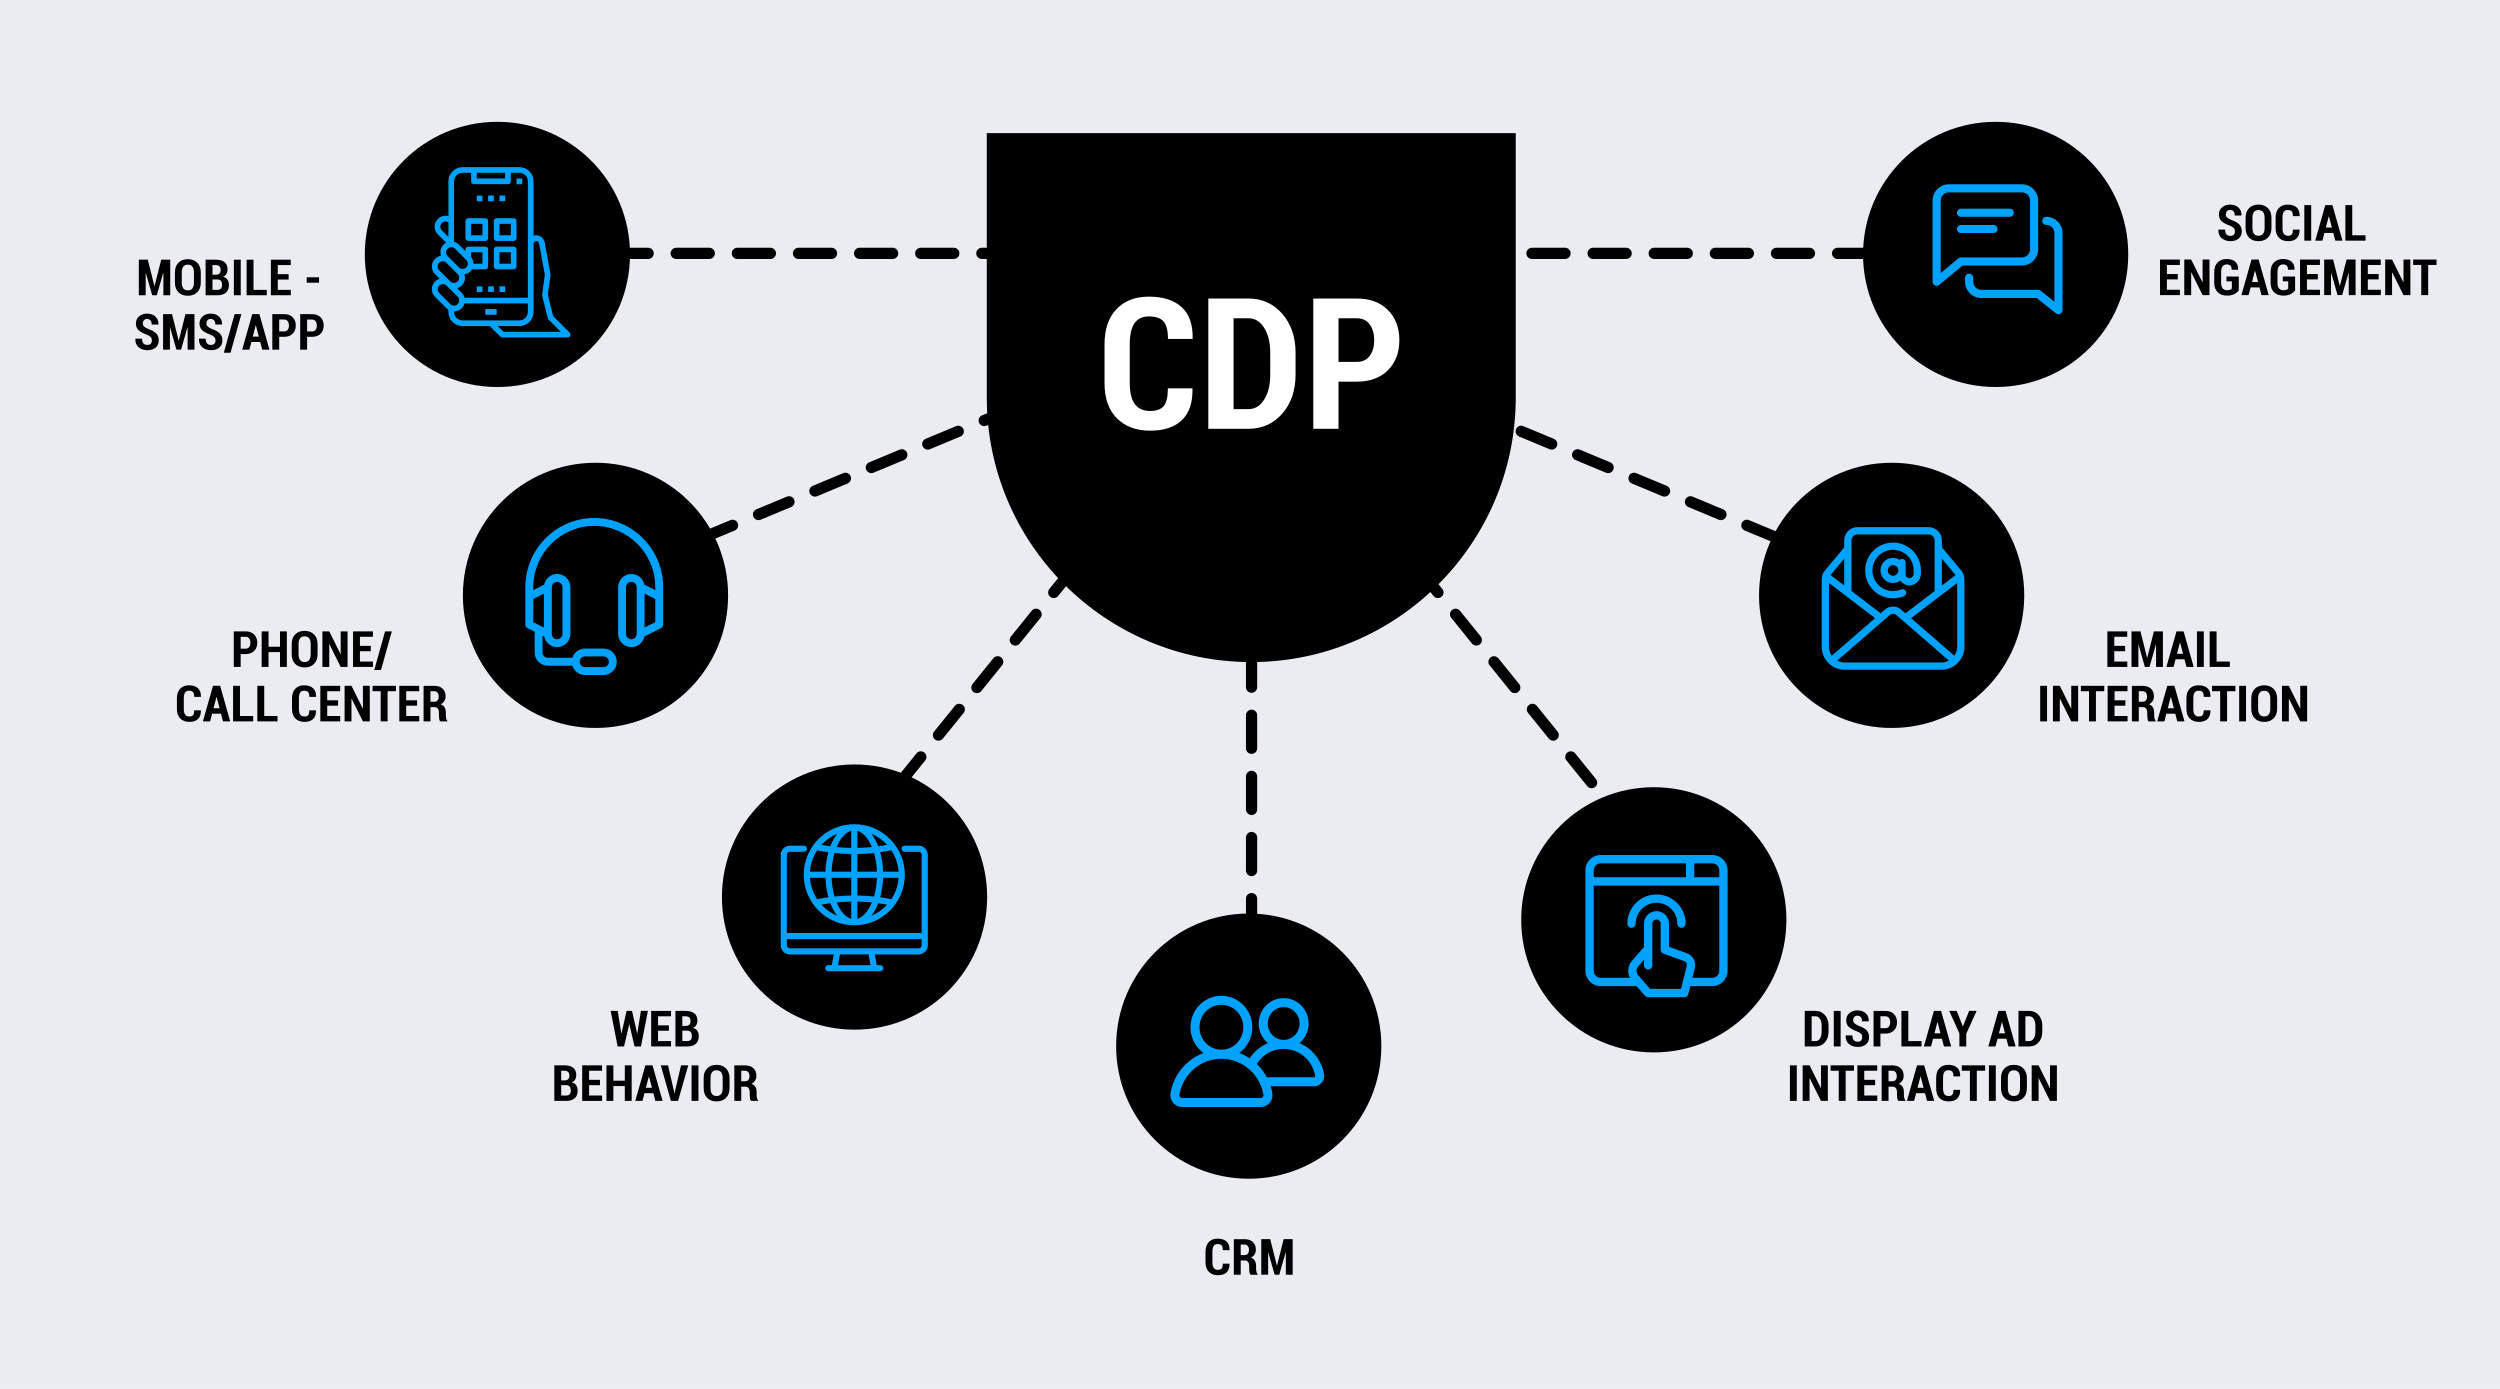 <?xml version="1.0" encoding="UTF-8"?>
<svg id="Layer_1" xmlns="http://www.w3.org/2000/svg" version="1.1" viewBox="0 0 900 500">
  <!-- Generator: Adobe Illustrator 29.6.1, SVG Export Plug-In . SVG Version: 2.1.1 Build 9)  -->
  <defs>
    <style>
      .st0 {
        fill: #fff;
      }

      .st1 {
        fill: #eaecf2;
      }

      .st2, .st3 {
        fill: #00a2ff;
      }

      .st3 {
        fill-rule: evenodd;
      }
    </style>
  </defs>
  <rect class="st1" y="0" width="900" height="500"/>
  <path d="M739.438,93.235h-11.889c-1.117,0-2.023-.906-2.023-2.023s.906-2.023,2.023-2.023h11.889c1.117,0,2.023.906,2.023,2.023s-.906,2.023-2.023,2.023ZM717.433,93.235h-11.889c-1.117,0-2.023-.906-2.023-2.023s.906-2.023,2.023-2.023h11.889c1.117,0,2.023.906,2.023,2.023s-.906,2.023-2.023,2.023ZM695.429,93.235h-11.89c-1.117,0-2.023-.906-2.023-2.023s.906-2.023,2.023-2.023h11.89c1.117,0,2.023.906,2.023,2.023s-.906,2.023-2.023,2.023ZM673.424,93.235h-11.889c-1.117,0-2.023-.906-2.023-2.023s.906-2.023,2.023-2.023h11.889c1.117,0,2.023.906,2.023,2.023s-.906,2.023-2.023,2.023ZM651.419,93.235h-11.889c-1.117,0-2.023-.906-2.023-2.023s.906-2.023,2.023-2.023h11.889c1.117,0,2.023.906,2.023,2.023s-.906,2.023-2.023,2.023ZM629.414,93.235h-11.889c-1.117,0-2.023-.906-2.023-2.023s.906-2.023,2.023-2.023h11.889c1.117,0,2.023.906,2.023,2.023s-.906,2.023-2.023,2.023ZM607.41,93.235h-11.89c-1.117,0-2.023-.906-2.023-2.023s.906-2.023,2.023-2.023h11.89c1.117,0,2.023.906,2.023,2.023s-.906,2.023-2.023,2.023ZM585.405,93.235h-11.889c-1.117,0-2.023-.906-2.023-2.023s.906-2.023,2.023-2.023h11.889c1.117,0,2.023.906,2.023,2.023s-.906,2.023-2.023,2.023ZM563.4,93.235h-11.889c-1.117,0-2.023-.906-2.023-2.023s.906-2.023,2.023-2.023h11.889c1.117,0,2.023.906,2.023,2.023s-.906,2.023-2.023,2.023ZM541.396,93.235h-11.889c-1.117,0-2.023-.906-2.023-2.023s.906-2.023,2.023-2.023h11.889c1.117,0,2.023.906,2.023,2.023s-.906,2.023-2.023,2.023ZM519.392,93.235h-11.889c-1.117,0-2.023-.906-2.023-2.023s.906-2.023,2.023-2.023h11.889c1.117,0,2.023.906,2.023,2.023s-.906,2.023-2.023,2.023ZM497.387,93.235h-11.889c-1.117,0-2.023-.906-2.023-2.023s.906-2.023,2.023-2.023h11.889c1.117,0,2.023.906,2.023,2.023s-.906,2.023-2.023,2.023ZM475.382,93.235h-11.889c-1.117,0-2.023-.906-2.023-2.023s.906-2.023,2.023-2.023h11.889c1.117,0,2.023.906,2.023,2.023s-.906,2.023-2.023,2.023ZM453.378,93.235h-11.889c-1.117,0-2.023-.906-2.023-2.023s.906-2.023,2.023-2.023h11.889c1.117,0,2.023.906,2.023,2.023s-.906,2.023-2.023,2.023ZM431.373,93.235h-11.889c-1.117,0-2.023-.906-2.023-2.023s.906-2.023,2.023-2.023h11.889c1.117,0,2.023.906,2.023,2.023s-.906,2.023-2.023,2.023ZM409.368,93.235h-11.889c-1.117,0-2.023-.906-2.023-2.023s.906-2.023,2.023-2.023h11.889c1.117,0,2.023.906,2.023,2.023s-.906,2.023-2.023,2.023ZM387.364,93.235h-11.889c-1.117,0-2.023-.906-2.023-2.023s.906-2.023,2.023-2.023h11.889c1.117,0,2.023.906,2.023,2.023s-.906,2.023-2.023,2.023ZM365.359,93.235h-11.889c-1.117,0-2.023-.906-2.023-2.023s.906-2.023,2.023-2.023h11.889c1.117,0,2.023.906,2.023,2.023s-.906,2.023-2.023,2.023ZM343.354,93.235h-11.889c-1.117,0-2.023-.906-2.023-2.023s.906-2.023,2.023-2.023h11.889c1.117,0,2.023.906,2.023,2.023s-.906,2.023-2.023,2.023ZM321.35,93.235h-11.889c-1.117,0-2.023-.906-2.023-2.023s.906-2.023,2.023-2.023h11.889c1.117,0,2.023.906,2.023,2.023s-.906,2.023-2.023,2.023ZM299.345,93.235h-11.889c-1.117,0-2.023-.906-2.023-2.023s.906-2.023,2.023-2.023h11.889c1.117,0,2.023.906,2.023,2.023s-.906,2.023-2.023,2.023ZM277.34,93.235h-11.889c-1.117,0-2.023-.906-2.023-2.023s.906-2.023,2.023-2.023h11.889c1.117,0,2.023.906,2.023,2.023s-.906,2.023-2.023,2.023ZM255.336,93.235h-11.889c-1.117,0-2.023-.906-2.023-2.023s.906-2.023,2.023-2.023h11.889c1.117,0,2.023.906,2.023,2.023s-.906,2.023-2.023,2.023ZM233.331,93.235h-11.889c-1.117,0-2.023-.906-2.023-2.023s.906-2.023,2.023-2.023h11.889c1.117,0,2.023.906,2.023,2.023s-.906,2.023-2.023,2.023ZM211.327,93.235h-11.889c-1.117,0-2.023-.906-2.023-2.023s.906-2.023,2.023-2.023h11.889c1.117,0,2.023.906,2.023,2.023s-.906,2.023-2.023,2.023ZM189.322,93.235h-11.889c-1.117,0-2.023-.906-2.023-2.023s.906-2.023,2.023-2.023h11.889c1.117,0,2.023.906,2.023,2.023s-.906,2.023-2.023,2.023ZM167.317,93.235h-5.623c-1.117,0-2.023-.906-2.023-2.023s.906-2.023,2.023-2.023h5.623c1.117,0,2.023.906,2.023,2.023s-.906,2.023-2.023,2.023Z"/>
  <path d="M450.566,379.98c-1.117,0-2.023-.906-2.023-2.023v-10.439c0-1.117.906-2.023,2.023-2.023s2.023.906,2.023,2.023v10.439c0,1.117-.906,2.023-2.023,2.023ZM450.566,359.424c-1.117,0-2.023-.906-2.023-2.023v-11.889c0-1.117.906-2.023,2.023-2.023s2.023.906,2.023,2.023v11.889c0,1.117-.906,2.023-2.023,2.023ZM450.566,337.419c-1.117,0-2.023-.906-2.023-2.023v-11.889c0-1.117.906-2.023,2.023-2.023s2.023.906,2.023,2.023v11.889c0,1.117-.906,2.023-2.023,2.023ZM450.566,315.415c-1.117,0-2.023-.906-2.023-2.023v-11.889c0-1.117.906-2.023,2.023-2.023s2.023.906,2.023,2.023v11.889c0,1.117-.906,2.023-2.023,2.023ZM450.566,293.41c-1.117,0-2.023-.906-2.023-2.023v-11.889c0-1.117.906-2.023,2.023-2.023s2.023.906,2.023,2.023v11.889c0,1.117-.906,2.023-2.023,2.023ZM450.566,271.405c-1.117,0-2.023-.906-2.023-2.023v-11.889c0-1.117.906-2.023,2.023-2.023s2.023.906,2.023,2.023v11.889c0,1.117-.906,2.023-2.023,2.023ZM450.566,249.402c-1.117,0-2.023-.906-2.023-2.023v-11.89c0-1.117.906-2.023,2.023-2.023s2.023.906,2.023,2.023v11.89c0,1.117-.906,2.023-2.023,2.023ZM450.566,227.397c-1.117,0-2.023-.906-2.023-2.023v-11.889c0-1.117.906-2.023,2.023-2.023s2.023.906,2.023,2.023v11.889c0,1.117-.906,2.023-2.023,2.023ZM450.566,205.392c-1.117,0-2.023-.906-2.023-2.023v-11.889c0-1.117.906-2.023,2.023-2.023s2.023.906,2.023,2.023v11.889c0,1.117-.906,2.023-2.023,2.023ZM450.566,183.387c-1.117,0-2.023-.906-2.023-2.023v-11.889c0-1.117.906-2.023,2.023-2.023s2.023.906,2.023,2.023v11.889c0,1.117-.906,2.023-2.023,2.023ZM450.566,161.382c-1.117,0-2.023-.906-2.023-2.023v-11.889c0-1.117.906-2.023,2.023-2.023s2.023.906,2.023,2.023v11.889c0,1.117-.906,2.023-2.023,2.023ZM450.566,139.378c-1.117,0-2.023-.906-2.023-2.023v-11.889c0-1.117.906-2.023,2.023-2.023s2.023.906,2.023,2.023v11.889c0,1.117-.906,2.023-2.023,2.023ZM450.566,117.373c-1.117,0-2.023-.906-2.023-2.023v-11.889c0-1.117.906-2.023,2.023-2.023s2.023.906,2.023,2.023v11.889c0,1.117-.906,2.023-2.023,2.023Z"/>
  <path d="M313.08,297.317c-.446,0-.896-.147-1.27-.45-.869-.702-1.004-1.976-.302-2.845l4.594-5.686c.703-.87,1.975-1.006,2.845-.302.869.702,1.004,1.976.302,2.845l-4.594,5.686c-.4.495-.985.752-1.575.752ZM324.032,283.763c-.447,0-.896-.147-1.271-.45-.869-.702-1.004-1.976-.302-2.845l7.472-9.247c.702-.869,1.976-1.005,2.845-.302.869.702,1.004,1.976.302,2.845l-7.472,9.247c-.4.495-.985.752-1.575.752ZM337.862,266.648c-.447,0-.896-.147-1.271-.45-.869-.702-1.004-1.976-.302-2.845l7.472-9.247c.702-.869,1.975-1.005,2.845-.302.869.702,1.004,1.976.302,2.845l-7.472,9.247c-.4.495-.985.752-1.575.752ZM351.691,249.532c-.446,0-.896-.147-1.27-.45-.869-.702-1.004-1.976-.302-2.845l7.472-9.248c.702-.869,1.976-1.005,2.845-.302.869.702,1.004,1.976.302,2.845l-7.472,9.248c-.4.495-.985.752-1.575.752ZM365.521,232.416c-.446,0-.896-.147-1.27-.45-.869-.702-1.004-1.976-.302-2.845l7.472-9.247c.703-.869,1.976-1.005,2.845-.302.869.702,1.004,1.976.302,2.845l-7.472,9.247c-.4.495-.985.752-1.575.752ZM379.351,215.301c-.446,0-.896-.147-1.27-.45-.869-.702-1.004-1.976-.302-2.845l7.472-9.247c.702-.869,1.976-1.005,2.845-.302.869.702,1.004,1.976.302,2.845l-7.472,9.247c-.4.495-.985.752-1.575.752ZM393.181,198.186c-.446,0-.896-.147-1.27-.45-.869-.702-1.004-1.976-.302-2.845l7.472-9.247c.702-.869,1.976-1.006,2.845-.302.869.702,1.004,1.976.302,2.845l-7.472,9.247c-.4.495-.985.752-1.575.752ZM407.01,181.07c-.446,0-.896-.147-1.27-.45-.869-.702-1.004-1.976-.302-2.845l7.472-9.248c.702-.869,1.975-1.004,2.845-.302.869.702,1.004,1.976.302,2.845l-7.472,9.248c-.4.495-.985.752-1.575.752ZM420.84,163.955c-.446,0-.896-.147-1.27-.45-.869-.702-1.004-1.976-.302-2.845l7.472-9.247c.702-.868,1.976-1.004,2.845-.302.869.702,1.004,1.976.302,2.845l-7.472,9.247c-.4.495-.985.752-1.575.752ZM434.67,146.84c-.446,0-.896-.147-1.27-.45-.869-.702-1.004-1.976-.302-2.845l7.472-9.248c.703-.868,1.975-1.004,2.845-.302.869.702,1.004,1.976.302,2.845l-7.472,9.248c-.4.495-.985.752-1.575.752ZM448.5,129.724c-.446,0-.896-.147-1.27-.45-.869-.702-1.004-1.976-.302-2.845l7.473-9.247c.702-.87,1.978-1.003,2.845-.302.869.702,1.004,1.976.302,2.845l-7.472,9.247c-.4.495-.985.752-1.575.752Z"/>
  <path d="M583.925,297.317c-.59,0-1.175-.257-1.574-.752l-4.594-5.686c-.703-.869-.567-2.143.302-2.845s2.144-.567,2.845.302l4.594,5.686c.703.869.567,2.143-.302,2.845-.374.303-.824.45-1.271.45ZM572.974,283.763c-.59,0-1.175-.257-1.574-.752l-7.473-9.247c-.702-.869-.567-2.143.302-2.845s2.144-.567,2.845.302l7.473,9.247c.702.869.567,2.143-.302,2.845-.374.303-.824.45-1.271.45ZM559.144,266.648c-.59,0-1.175-.257-1.574-.752l-7.473-9.247c-.702-.869-.567-2.143.302-2.845s2.144-.567,2.845.302l7.473,9.247c.702.869.567,2.143-.302,2.845-.374.303-.824.45-1.271.45ZM545.313,249.532c-.59,0-1.175-.257-1.574-.752l-7.472-9.247c-.703-.869-.567-2.143.302-2.845.869-.703,2.144-.567,2.845.302l7.472,9.247c.703.869.567,2.143-.302,2.845-.374.303-.824.45-1.271.45ZM531.483,232.417c-.59,0-1.175-.257-1.574-.752l-7.472-9.248c-.703-.869-.567-2.143.302-2.845s2.144-.567,2.845.302l7.472,9.248c.703.869.567,2.143-.302,2.845-.374.303-.824.45-1.271.45ZM517.654,215.301c-.59,0-1.175-.257-1.574-.752l-7.473-9.247c-.702-.869-.567-2.143.302-2.845s2.144-.567,2.845.302l7.473,9.247c.702.869.567,2.143-.302,2.845-.374.303-.824.45-1.271.45ZM503.824,198.186c-.59,0-1.175-.257-1.574-.752l-7.473-9.247c-.702-.869-.567-2.143.302-2.845.868-.702,2.144-.567,2.845.302l7.473,9.247c.702.869.567,2.143-.302,2.845-.374.303-.824.45-1.271.45ZM489.994,181.07c-.59,0-1.175-.257-1.574-.752l-7.472-9.248c-.703-.869-.567-2.143.302-2.845.868-.702,2.144-.566,2.845.302l7.472,9.248c.703.869.567,2.143-.302,2.845-.374.303-.824.45-1.271.45ZM476.164,163.955c-.59,0-1.175-.257-1.574-.752l-7.472-9.247c-.703-.869-.567-2.143.302-2.845.868-.701,2.144-.566,2.845.302l7.472,9.247c.703.869.567,2.143-.302,2.845-.374.302-.824.45-1.271.45ZM462.335,146.84c-.59,0-1.175-.257-1.574-.752l-7.473-9.248c-.702-.869-.567-2.143.302-2.845.869-.702,2.144-.566,2.845.302l7.473,9.248c.702.869.567,2.143-.302,2.845-.374.302-.824.45-1.271.45ZM448.505,129.724c-.59,0-1.175-.257-1.575-.752l-7.472-9.248c-.702-.869-.567-2.143.302-2.845.87-.703,2.144-.566,2.845.302l7.472,9.248c.702.869.567,2.143-.302,2.845-.375.302-.824.45-1.27.45Z"/>
  <path d="M655.947,202.414c-.259,0-.522-.05-.777-.156l-6.748-2.811c-1.031-.429-1.519-1.613-1.089-2.646.43-1.029,1.61-1.521,2.646-1.089l6.748,2.811c1.031.429,1.519,1.613,1.089,2.646-.323.776-1.075,1.245-1.868,1.245ZM639.861,195.714c-.259,0-.522-.05-.777-.156l-10.976-4.571c-1.031-.429-1.519-1.613-1.089-2.646.429-1.029,1.611-1.521,2.646-1.089l10.976,4.571c1.031.429,1.519,1.613,1.089,2.646-.323.776-1.075,1.245-1.868,1.245ZM619.548,187.253c-.259,0-.522-.05-.777-.156l-10.975-4.571c-1.031-.43-1.519-1.613-1.089-2.646.429-1.03,1.61-1.521,2.646-1.089l10.975,4.571c1.031.43,1.519,1.613,1.089,2.646-.323.776-1.075,1.245-1.868,1.245ZM599.235,178.792c-.259,0-.522-.05-.777-.156l-10.975-4.571c-1.031-.43-1.519-1.614-1.089-2.646.43-1.031,1.61-1.521,2.646-1.09l10.975,4.572c1.031.43,1.519,1.613,1.089,2.646-.323.776-1.075,1.245-1.868,1.245ZM578.922,170.332c-.259,0-.522-.05-.777-.156l-10.975-4.571c-1.031-.43-1.519-1.614-1.089-2.646.429-1.031,1.611-1.52,2.646-1.09l10.975,4.571c1.031.43,1.519,1.614,1.089,2.646-.323.777-1.075,1.246-1.868,1.246ZM558.609,161.871c-.259,0-.522-.05-.777-.156l-10.975-4.571c-1.031-.43-1.519-1.614-1.089-2.646.429-1.031,1.61-1.521,2.646-1.09l10.975,4.571c1.031.43,1.519,1.614,1.089,2.646-.323.777-1.075,1.246-1.868,1.246ZM538.296,153.41c-.259,0-.522-.05-.777-.156l-10.975-4.571c-1.031-.43-1.519-1.614-1.089-2.646.429-1.031,1.609-1.52,2.646-1.09l10.975,4.571c1.031.43,1.519,1.614,1.089,2.646-.323.777-1.075,1.246-1.868,1.246ZM517.983,144.949c-.259,0-.522-.05-.777-.156l-10.975-4.571c-1.031-.43-1.519-1.614-1.089-2.646.429-1.031,1.611-1.52,2.646-1.09l10.975,4.571c1.031.43,1.519,1.614,1.089,2.646-.323.777-1.075,1.246-1.868,1.246ZM497.67,136.488c-.259,0-.522-.05-.777-.156l-10.975-4.571c-1.031-.43-1.519-1.614-1.089-2.646.429-1.031,1.609-1.52,2.646-1.09l10.975,4.571c1.031.43,1.519,1.614,1.089,2.646-.323.777-1.075,1.246-1.868,1.246ZM477.357,128.028c-.259,0-.522-.05-.777-.156l-10.975-4.571c-1.031-.43-1.519-1.614-1.089-2.646.429-1.031,1.609-1.52,2.646-1.09l10.975,4.571c1.031.43,1.519,1.614,1.089,2.646-.323.777-1.075,1.246-1.868,1.246ZM457.044,119.567c-.259,0-.522-.05-.777-.156l-10.974-4.571c-1.032-.43-1.52-1.614-1.09-2.646s1.615-1.518,2.646-1.09l10.975,4.571c1.031.43,1.519,1.614,1.089,2.646-.323.777-1.075,1.246-1.868,1.246Z"/>
  <path d="M236.66,202.414c-.792,0-1.545-.469-1.869-1.245-.43-1.032.059-2.217,1.09-2.646l6.748-2.811c1.031-.433,2.215.059,2.646,1.089.43,1.032-.059,2.217-1.09,2.646l-6.748,2.811c-.254.106-.518.156-.777.156ZM252.746,195.714c-.792,0-1.545-.469-1.869-1.245-.43-1.032.058-2.217,1.09-2.646l10.975-4.571c1.03-.434,2.216.058,2.646,1.089.43,1.032-.058,2.217-1.09,2.646l-10.975,4.571c-.254.106-.518.156-.777.156ZM273.059,187.253c-.792,0-1.545-.469-1.869-1.245-.43-1.032.058-2.217,1.09-2.646l10.975-4.571c1.03-.432,2.215.058,2.646,1.089.43,1.032-.058,2.217-1.09,2.646l-10.975,4.571c-.254.106-.518.156-.777.156ZM293.372,178.792c-.792,0-1.545-.469-1.869-1.245-.43-1.032.058-2.217,1.09-2.646l10.975-4.572c1.034-.431,2.216.059,2.646,1.09s-.058,2.216-1.09,2.646l-10.975,4.571c-.254.106-.518.156-.777.156ZM313.685,170.332c-.792,0-1.545-.468-1.869-1.246-.43-1.031.058-2.216,1.09-2.646l10.975-4.571c1.03-.431,2.215.058,2.646,1.09.43,1.031-.058,2.216-1.09,2.646l-10.975,4.571c-.254.106-.518.156-.777.156ZM333.998,161.871c-.792,0-1.545-.468-1.869-1.246-.43-1.031.058-2.216,1.09-2.646l10.975-4.571c1.029-.43,2.215.058,2.646,1.09.43,1.031-.058,2.216-1.09,2.646l-10.975,4.571c-.254.106-.518.156-.777.156ZM354.311,153.41c-.792,0-1.545-.468-1.869-1.246-.43-1.031.058-2.216,1.09-2.646l10.975-4.571c1.03-.431,2.216.058,2.646,1.09.43,1.031-.058,2.216-1.09,2.646l-10.975,4.571c-.254.106-.518.156-.777.156ZM374.624,144.949c-.792,0-1.545-.468-1.869-1.246-.43-1.031.058-2.216,1.09-2.646l10.975-4.571c1.03-.431,2.215.058,2.646,1.09.43,1.031-.058,2.216-1.09,2.646l-10.975,4.571c-.254.106-.518.156-.777.156ZM394.937,136.488c-.792,0-1.545-.468-1.869-1.246-.43-1.031.058-2.216,1.09-2.646l10.975-4.571c1.031-.431,2.216.058,2.646,1.09.43,1.031-.058,2.216-1.09,2.646l-10.975,4.571c-.254.106-.518.156-.777.156ZM415.25,128.028c-.792,0-1.545-.468-1.869-1.246-.43-1.031.058-2.216,1.09-2.646l10.975-4.571c1.03-.431,2.215.058,2.646,1.09.43,1.031-.058,2.216-1.09,2.646l-10.975,4.571c-.254.106-.518.156-.777.156ZM435.562,119.567c-.792,0-1.545-.468-1.869-1.246-.43-1.031.058-2.216,1.09-2.646l10.975-4.571c1.029-.43,2.215.058,2.646,1.09.43,1.031-.058,2.216-1.09,2.646l-10.975,4.571c-.254.106-.518.156-.777.156Z"/>
  <path d="M355.241,47.924v95.211c0,52.5,42.711,95.211,95.211,95.211s95.211-42.711,95.211-95.211V47.924h-190.422Z"/>
  <g>
    <path class="st0" d="M429.23,139.808l.064.193c.085,5.025-1.197,8.789-3.85,11.291-2.652,2.502-6.438,3.752-11.354,3.752-5.047,0-9.052-1.487-12.016-4.461-2.963-2.974-4.445-7.199-4.445-12.675v-13.916c0-5.454,1.433-9.685,4.3-12.691,2.867-3.006,6.737-4.51,11.612-4.51,5.132,0,9.073,1.246,11.822,3.737s4.08,6.26,3.995,11.306l-.064.193h-8.826c0-3.006-.532-5.11-1.595-6.313-1.063-1.203-2.84-1.804-5.331-1.804-2.276,0-3.984.821-5.122,2.464-1.139,1.643-1.708,4.161-1.708,7.554v13.98c0,3.415.612,5.943,1.836,7.586,1.224,1.643,3.071,2.464,5.541,2.464,2.255,0,3.876-.596,4.864-1.788.988-1.191,1.482-3.312,1.482-6.362h8.794Z"/>
    <path class="st0" d="M434.997,154.368v-46.901h14.463c4.896,0,8.943,1.831,12.144,5.492,3.2,3.662,4.8,8.359,4.8,14.093v7.763c0,5.755-1.6,10.453-4.8,14.093s-7.247,5.46-12.144,5.46h-14.463ZM444.081,114.586v32.695h5.379c2.34,0,4.23-1.16,5.669-3.479,1.438-2.319,2.158-5.315,2.158-8.987v-7.828c0-3.629-.72-6.604-2.158-8.923s-3.329-3.479-5.669-3.479h-5.379Z"/>
    <path class="st0" d="M481.865,137.392v16.976h-9.084v-46.901h15.688c4.703,0,8.429,1.38,11.178,4.14,2.749,2.76,4.123,6.373,4.123,10.839,0,4.489-1.374,8.102-4.123,10.839-2.749,2.738-6.475,4.107-11.178,4.107h-6.604ZM481.865,130.274h6.604c2.04,0,3.592-.73,4.655-2.19,1.062-1.46,1.594-3.318,1.594-5.573,0-2.298-.531-4.193-1.594-5.686-1.063-1.492-2.615-2.239-4.655-2.239h-6.604v15.688Z"/>
  </g>
  <circle cx="179.064" cy="91.59" r="47.736"/>
  <circle cx="307.633" cy="322.943" r="47.736"/>
  <circle cx="449.547" cy="376.608" r="47.736"/>
  <circle cx="595.37" cy="331.13" r="47.736"/>
  <circle cx="680.992" cy="214.332" r="47.736"/>
  <circle cx="214.378" cy="214.332" r="47.736"/>
  <circle cx="718.433" cy="91.59" r="47.736"/>
  <g>
    <path d="M55.585,102.984h.053l2.399-9.492h3.243v12.797h-2.461v-8.06l-.053-.009-2.312,8.068h-1.661l-2.294-8.007-.053.009v7.998h-2.47v-12.797h3.226l2.382,9.492Z"/>
    <path d="M72.284,101.683c0,1.506-.425,2.681-1.274,3.524s-1.98,1.266-3.393,1.266-2.54-.422-3.384-1.266-1.266-2.019-1.266-3.524v-3.568c0-1.5.42-2.676,1.261-3.529s1.968-1.279,3.38-1.279,2.544.426,3.397,1.279c.852.853,1.278,2.029,1.278,3.529v3.568ZM69.814,98.088c0-.932-.189-1.635-.566-2.109-.379-.475-.925-.712-1.64-.712-.721,0-1.263.236-1.626.708s-.545,1.176-.545,2.114v3.595c0,.949.183,1.661.549,2.136s.91.712,1.631.712,1.267-.237,1.639-.712.559-1.187.559-2.136v-3.595Z"/>
    <path d="M74.016,106.288v-12.797h3.665c1.336,0,2.376.292,3.12.875s1.116,1.455,1.116,2.615c0,.604-.136,1.141-.409,1.613-.271.472-.675.822-1.208,1.05.715.146,1.246.489,1.595,1.028s.523,1.169.523,1.89c0,1.225-.355,2.152-1.068,2.782-.711.63-1.727.945-3.045.945h-4.289ZM76.494,98.905h1.301c.533-.012.94-.161,1.222-.448s.422-.703.422-1.248c0-.609-.146-1.058-.439-1.345s-.732-.431-1.318-.431h-1.187v3.472ZM76.494,100.619v3.735h1.811c.539,0,.946-.151,1.222-.453s.413-.749.413-1.34c0-.609-.126-1.081-.378-1.415s-.645-.51-1.178-.527h-1.89Z"/>
    <path d="M86.663,106.288h-2.47v-12.797h2.47v12.797Z"/>
    <path d="M91.26,104.355h4.772v1.934h-7.251v-12.797h2.479v10.863Z"/>
    <path d="M103.907,100.637h-3.911v3.718h4.685v1.934h-7.163v-12.797h7.146v1.942h-4.667v3.27h3.911v1.934Z"/>
    <path d="M114.867,101.771h-4.447v-1.942h4.447v1.942Z"/>
    <path d="M54.671,122.566c0-.51-.131-.913-.391-1.208-.262-.296-.729-.584-1.402-.866-1.312-.463-2.3-.987-2.962-1.573s-.993-1.406-.993-2.461c0-1.049.378-1.903,1.134-2.562s1.72-.989,2.892-.989c1.242,0,2.241.352,2.997,1.055s1.122,1.646,1.099,2.83l-.018.053h-2.408c0-.662-.148-1.165-.443-1.507-.297-.343-.72-.514-1.271-.514-.475,0-.844.157-1.107.47s-.396.705-.396,1.173c0,.434.149.791.448,1.072s.812.589,1.538.923c1.236.41,2.172.929,2.809,1.556.635.627.953,1.471.953,2.531,0,1.096-.372,1.957-1.116,2.584s-1.731.94-2.962.94c-1.213,0-2.25-.338-3.111-1.015s-1.277-1.707-1.248-3.089l.018-.053h2.417c0,.803.163,1.38.487,1.731.326.352.805.527,1.438.527.533,0,.933-.146,1.199-.439s.4-.683.4-1.169Z"/>
    <path d="M64.312,122.584h.053l2.399-9.492h3.243v12.797h-2.461v-8.06l-.053-.009-2.312,8.068h-1.661l-2.294-8.007-.053.009v7.998h-2.47v-12.797h3.226l2.382,9.492Z"/>
    <path d="M77.575,122.566c0-.51-.131-.913-.391-1.208-.262-.296-.729-.584-1.402-.866-1.312-.463-2.3-.987-2.962-1.573s-.993-1.406-.993-2.461c0-1.049.378-1.903,1.134-2.562s1.72-.989,2.892-.989c1.242,0,2.241.352,2.997,1.055s1.122,1.646,1.099,2.83l-.018.053h-2.408c0-.662-.148-1.165-.443-1.507-.297-.343-.72-.514-1.271-.514-.475,0-.844.157-1.107.47s-.396.705-.396,1.173c0,.434.149.791.448,1.072s.812.589,1.538.923c1.236.41,2.172.929,2.809,1.556.635.627.953,1.471.953,2.531,0,1.096-.372,1.957-1.116,2.584s-1.731.94-2.962.94c-1.213,0-2.25-.338-3.111-1.015s-1.277-1.707-1.248-3.089l.018-.053h2.417c0,.803.163,1.38.487,1.731.326.352.805.527,1.438.527.533,0,.933-.146,1.199-.439s.4-.683.4-1.169Z"/>
    <path d="M82.989,126.987h-2.417l3.885-13.896h2.435l-3.902,13.896Z"/>
    <path d="M93.686,123.12h-3.199l-.721,2.769h-2.584l3.63-12.797h2.566l3.63,12.797h-2.593l-.729-2.769ZM90.996,121.169h2.18l-1.063-4.061h-.053l-1.063,4.061Z"/>
    <path d="M100.515,121.257v4.632h-2.479v-12.797h4.28c1.283,0,2.3.376,3.05,1.129s1.125,1.739,1.125,2.958-.375,2.21-1.125,2.958-1.767,1.121-3.05,1.121h-1.802ZM100.515,119.314h1.802c.557,0,.979-.199,1.271-.598.289-.398.435-.905.435-1.521,0-.627-.146-1.144-.435-1.551-.291-.407-.714-.611-1.271-.611h-1.802v4.28Z"/>
    <path d="M110.552,121.257v4.632h-2.479v-12.797h4.28c1.283,0,2.3.376,3.05,1.129s1.125,1.739,1.125,2.958-.375,2.21-1.125,2.958-1.767,1.121-3.05,1.121h-1.802ZM110.552,119.314h1.802c.557,0,.979-.199,1.271-.598.289-.398.435-.905.435-1.521,0-.627-.146-1.144-.435-1.551-.291-.407-.714-.611-1.271-.611h-1.802v4.28Z"/>
  </g>
  <g>
    <path d="M804.562,83.315c0-.51-.131-.913-.391-1.208-.262-.296-.729-.584-1.402-.866-1.312-.463-2.3-.987-2.962-1.573s-.993-1.406-.993-2.461c0-1.049.378-1.903,1.134-2.562s1.72-.989,2.892-.989c1.242,0,2.241.352,2.997,1.055s1.122,1.646,1.099,2.83l-.018.053h-2.408c0-.662-.148-1.165-.443-1.507-.297-.343-.72-.514-1.271-.514-.475,0-.844.157-1.107.47s-.396.705-.396,1.173c0,.434.149.791.448,1.072s.812.589,1.538.923c1.236.41,2.172.929,2.809,1.556.635.627.953,1.471.953,2.531,0,1.096-.372,1.957-1.116,2.584s-1.731.94-2.962.94c-1.213,0-2.25-.338-3.111-1.015s-1.277-1.707-1.248-3.089l.018-.053h2.417c0,.803.163,1.38.487,1.731.326.352.805.527,1.438.527.533,0,.933-.146,1.199-.439s.4-.683.4-1.169Z"/>
    <path d="M817.728,82.031c0,1.506-.425,2.681-1.274,3.524s-1.98,1.266-3.393,1.266-2.54-.422-3.384-1.266-1.266-2.019-1.266-3.524v-3.568c0-1.5.42-2.676,1.261-3.529s1.968-1.279,3.38-1.279,2.544.426,3.397,1.279c.852.853,1.278,2.029,1.278,3.529v3.568ZM815.258,78.437c0-.932-.189-1.635-.566-2.109-.379-.475-.925-.712-1.64-.712-.721,0-1.263.236-1.626.708s-.545,1.176-.545,2.114v3.595c0,.949.183,1.661.549,2.136s.91.712,1.631.712,1.267-.237,1.639-.712.559-1.187.559-2.136v-3.595Z"/>
    <path d="M827.844,82.664l.018.053c.023,1.371-.327,2.398-1.051,3.081s-1.756,1.024-3.098,1.024c-1.377,0-2.47-.406-3.278-1.217s-1.213-1.964-1.213-3.458v-3.797c0-1.488.392-2.643,1.173-3.463.783-.82,1.839-1.23,3.169-1.23,1.4,0,2.476.34,3.226,1.02s1.113,1.708,1.09,3.085l-.018.053h-2.408c0-.82-.145-1.395-.436-1.723-.289-.328-.774-.492-1.454-.492-.621,0-1.087.224-1.397.672s-.466,1.135-.466,2.061v3.814c0,.932.167,1.622.501,2.07s.838.672,1.512.672c.615,0,1.058-.163,1.327-.488s.404-.904.404-1.736h2.399Z"/>
    <path d="M832.027,86.637h-2.47v-12.797h2.47v12.797Z"/>
    <path d="M839.981,83.868h-3.199l-.721,2.769h-2.584l3.63-12.797h2.566l3.63,12.797h-2.593l-.729-2.769ZM837.292,81.917h2.18l-1.063-4.061h-.053l-1.063,4.061Z"/>
    <path d="M846.811,84.703h4.772v1.934h-7.251v-12.797h2.479v10.863Z"/>
    <path d="M783.995,100.586h-3.911v3.718h4.685v1.934h-7.163v-12.797h7.146v1.942h-4.667v3.27h3.911v1.934Z"/>
    <path d="M795.412,106.237h-2.479l-4.061-8.165-.053.009v8.156h-2.479v-12.797h2.479l4.061,8.174.053-.009v-8.165h2.479v12.797Z"/>
    <path d="M805.95,104.549c-.363.51-.89.949-1.577,1.318-.689.369-1.578.554-2.668.554-1.383,0-2.492-.403-3.326-1.208-.836-.806-1.253-1.95-1.253-3.432v-3.885c0-1.477.405-2.619,1.218-3.428.811-.809,1.885-1.213,3.221-1.213,1.395,0,2.446.33,3.155.989s1.052,1.598,1.028,2.817l-.018.053h-2.329c0-.668-.146-1.154-.439-1.459s-.735-.457-1.327-.457c-.639,0-1.137.223-1.494.668s-.536,1.116-.536,2.013v3.902c0,.914.182,1.594.545,2.039s.882.668,1.556.668c.48,0,.858-.057,1.134-.171s.486-.265.633-.453v-2.584h-1.951v-1.714h4.43v4.983Z"/>
    <path d="M813.412,103.468h-3.199l-.721,2.769h-2.584l3.63-12.797h2.566l3.63,12.797h-2.593l-.729-2.769ZM810.723,101.517h2.18l-1.063-4.061h-.053l-1.063,4.061Z"/>
    <path d="M826.235,104.549c-.363.51-.89.949-1.577,1.318-.689.369-1.578.554-2.668.554-1.383,0-2.492-.403-3.326-1.208-.836-.806-1.253-1.95-1.253-3.432v-3.885c0-1.477.405-2.619,1.218-3.428.811-.809,1.885-1.213,3.221-1.213,1.395,0,2.446.33,3.155.989s1.052,1.598,1.028,2.817l-.018.053h-2.329c0-.668-.146-1.154-.439-1.459s-.735-.457-1.327-.457c-.639,0-1.137.223-1.494.668s-.536,1.116-.536,2.013v3.902c0,.914.182,1.594.545,2.039s.882.668,1.556.668c.48,0,.858-.057,1.134-.171s.486-.265.633-.453v-2.584h-1.951v-1.714h4.43v4.983Z"/>
    <path d="M834.409,100.586h-3.911v3.718h4.685v1.934h-7.163v-12.797h7.146v1.942h-4.667v3.27h3.911v1.934Z"/>
    <path d="M842.311,102.932h.053l2.399-9.492h3.243v12.797h-2.461v-8.06l-.053-.009-2.312,8.068h-1.661l-2.294-8.007-.053.009v7.998h-2.47v-12.797h3.226l2.382,9.492Z"/>
    <path d="M856.32,100.586h-3.911v3.718h4.685v1.934h-7.163v-12.797h7.146v1.942h-4.667v3.27h3.911v1.934Z"/>
    <path d="M867.737,106.237h-2.479l-4.061-8.165-.053.009v8.156h-2.479v-12.797h2.479l4.061,8.174.053-.009v-8.165h2.479v12.797Z"/>
    <path d="M877.15,95.383h-3.006v10.854h-2.487v-10.854h-2.927v-1.942h8.42v1.942Z"/>
  </g>
  <g>
    <path d="M765.05,234.443h-3.911v3.718h4.685v1.934h-7.163v-12.797h7.146v1.942h-4.667v3.27h3.911v1.934Z"/>
    <path d="M772.951,236.789h.053l2.399-9.492h3.243v12.797h-2.461v-8.06l-.053-.009-2.312,8.068h-1.661l-2.294-8.007-.053.009v7.998h-2.47v-12.797h3.226l2.382,9.492Z"/>
    <path d="M786.407,237.325h-3.199l-.721,2.769h-2.584l3.63-12.797h2.566l3.63,12.797h-2.593l-.729-2.769ZM783.718,235.374h2.18l-1.063-4.061h-.053l-1.063,4.061Z"/>
    <path d="M793.368,240.094h-2.47v-12.797h2.47v12.797Z"/>
    <path d="M797.965,238.16h4.772v1.934h-7.251v-12.797h2.479v10.863Z"/>
    <path d="M736.935,259.695h-2.47v-12.797h2.47v12.797Z"/>
    <path d="M748.123,259.695h-2.479l-4.061-8.165-.053.009v8.156h-2.479v-12.797h2.479l4.061,8.174.053-.009v-8.165h2.479v12.797Z"/>
    <path d="M757.536,248.84h-3.006v10.854h-2.487v-10.854h-2.927v-1.942h8.42v1.942Z"/>
    <path d="M765.139,254.043h-3.911v3.718h4.685v1.934h-7.163v-12.797h7.146v1.942h-4.667v3.27h3.911v1.934Z"/>
    <path d="M769.964,254.562v5.133h-2.479v-12.788h3.832c1.271,0,2.271.331,3.002.993.729.662,1.094,1.585,1.094,2.769,0,.662-.154,1.236-.461,1.723-.309.486-.752.873-1.332,1.16.668.223,1.148.592,1.441,1.107s.439,1.16.439,1.934v.932c0,.357.041.732.123,1.125s.229.68.439.861v.185h-2.566c-.205-.188-.336-.494-.391-.919-.057-.425-.084-.848-.084-1.27v-.896c0-.65-.135-1.154-.404-1.512s-.656-.536-1.16-.536h-1.494ZM769.964,252.628h1.336c.533,0,.938-.16,1.217-.479s.418-.771.418-1.357c0-.598-.138-1.072-.413-1.424s-.677-.527-1.204-.527h-1.354v3.788Z"/>
    <path d="M783.095,256.926h-3.199l-.721,2.769h-2.584l3.63-12.797h2.566l3.63,12.797h-2.593l-.729-2.769ZM780.405,254.975h2.18l-1.063-4.061h-.053l-1.063,4.061Z"/>
    <path d="M795.733,255.722l.018.053c.023,1.371-.327,2.397-1.051,3.08s-1.756,1.024-3.098,1.024c-1.377,0-2.47-.406-3.278-1.218s-1.213-1.964-1.213-3.458v-3.797c0-1.488.392-2.643,1.173-3.463.783-.82,1.839-1.23,3.169-1.23,1.4,0,2.476.34,3.226,1.02s1.113,1.708,1.09,3.085l-.018.053h-2.408c0-.82-.145-1.395-.436-1.723-.289-.328-.774-.492-1.454-.492-.621,0-1.087.224-1.397.672s-.466,1.136-.466,2.062v3.814c0,.932.167,1.621.501,2.069s.838.673,1.512.673c.615,0,1.058-.163,1.327-.488s.404-.903.404-1.735h2.399Z"/>
    <path d="M804.751,248.84h-3.006v10.854h-2.487v-10.854h-2.927v-1.942h8.42v1.942Z"/>
    <path d="M808.574,259.695h-2.47v-12.797h2.47v12.797Z"/>
    <path d="M819.771,255.089c0,1.506-.425,2.681-1.274,3.524s-1.98,1.266-3.393,1.266-2.54-.422-3.384-1.266-1.266-2.019-1.266-3.524v-3.568c0-1.5.42-2.677,1.261-3.529s1.968-1.278,3.38-1.278,2.544.426,3.397,1.278c.852.853,1.278,2.029,1.278,3.529v3.568ZM817.302,251.494c0-.932-.189-1.635-.566-2.109-.379-.475-.925-.712-1.64-.712-.721,0-1.263.235-1.626.707s-.545,1.177-.545,2.114v3.595c0,.949.183,1.661.549,2.136s.91.712,1.631.712,1.267-.237,1.639-.712.559-1.187.559-2.136v-3.595Z"/>
    <path d="M830.573,259.695h-2.479l-4.061-8.165-.053.009v8.156h-2.479v-12.797h2.479l4.061,8.174.053-.009v-8.165h2.479v12.797Z"/>
  </g>
  <g>
    <path d="M229.368,372.036l.053-.009,1.31-8.104h2.522l-2.505,12.797h-2.303l-1.872-7.928h-.053l-1.863,7.928h-2.303l-2.522-12.797h2.54l1.31,8.121.053.009,1.837-8.13h1.951l1.846,8.112Z"/>
    <path d="M240.811,371.07h-3.911v3.718h4.685v1.934h-7.163v-12.797h7.146v1.942h-4.667v3.27h3.911v1.934Z"/>
    <path d="M243.158,376.721v-12.797h3.665c1.336,0,2.376.292,3.12.875s1.116,1.454,1.116,2.614c0,.604-.136,1.142-.409,1.613-.271.472-.675.821-1.208,1.05.715.146,1.246.489,1.595,1.028s.523,1.169.523,1.89c0,1.225-.355,2.152-1.068,2.782-.711.63-1.727.944-3.045.944h-4.289ZM245.636,369.338h1.301c.533-.012.94-.161,1.222-.448s.422-.703.422-1.248c0-.609-.146-1.058-.439-1.345s-.732-.431-1.318-.431h-1.187v3.472ZM245.636,371.052v3.735h1.811c.539,0,.946-.15,1.222-.452s.413-.749.413-1.341c0-.609-.126-1.081-.378-1.415s-.645-.51-1.178-.527h-1.89Z"/>
    <path d="M199.555,396.321v-12.797h3.665c1.336,0,2.376.291,3.12.874s1.116,1.455,1.116,2.615c0,.604-.136,1.141-.409,1.612-.271.472-.675.822-1.208,1.051.715.146,1.246.489,1.595,1.028s.523,1.169.523,1.89c0,1.225-.355,2.151-1.068,2.781-.711.63-1.727.945-3.045.945h-4.289ZM202.034,388.939h1.301c.533-.012.94-.161,1.222-.448s.422-.703.422-1.248c0-.609-.146-1.058-.439-1.345s-.732-.431-1.318-.431h-1.187v3.472ZM202.034,390.653v3.735h1.811c.539,0,.946-.151,1.222-.453s.413-.748.413-1.34c0-.609-.126-1.081-.378-1.415s-.645-.51-1.178-.527h-1.89Z"/>
    <path d="M215.982,390.67h-3.911v3.718h4.685v1.934h-7.163v-12.797h7.146v1.942h-4.667v3.27h3.911v1.934Z"/>
    <path d="M227.399,396.321h-2.47v-5.335h-4.122v5.335h-2.479v-12.797h2.479v5.528h4.122v-5.528h2.47v12.797Z"/>
    <path d="M235.212,393.553h-3.199l-.721,2.769h-2.584l3.63-12.797h2.566l3.63,12.797h-2.593l-.729-2.769ZM232.523,391.602h2.18l-1.063-4.061h-.053l-1.063,4.061Z"/>
    <path d="M242.683,393.052l.105.536h.053l.105-.51,2.215-9.554h2.61l-3.665,12.797h-2.575l-3.647-12.797h2.61l2.188,9.527Z"/>
    <path d="M251.437,396.321h-2.47v-12.797h2.47v12.797Z"/>
    <path d="M262.634,391.716c0,1.506-.425,2.681-1.274,3.524s-1.98,1.266-3.393,1.266-2.54-.422-3.384-1.266-1.266-2.019-1.266-3.524v-3.568c0-1.5.42-2.677,1.261-3.529s1.968-1.278,3.38-1.278,2.544.426,3.397,1.278c.852.853,1.278,2.029,1.278,3.529v3.568ZM260.165,388.121c0-.932-.189-1.635-.566-2.109-.379-.475-.925-.712-1.64-.712-.721,0-1.263.235-1.626.707s-.545,1.177-.545,2.114v3.595c0,.949.183,1.661.549,2.136s.91.712,1.631.712,1.267-.237,1.639-.712.559-1.187.559-2.136v-3.595Z"/>
    <path d="M266.844,391.189v5.133h-2.479v-12.788h3.832c1.271,0,2.271.331,3.002.993.729.662,1.094,1.585,1.094,2.769,0,.662-.154,1.236-.461,1.723-.309.486-.752.873-1.332,1.16.668.223,1.148.592,1.441,1.107s.439,1.16.439,1.934v.932c0,.357.041.732.123,1.125s.229.68.439.861v.185h-2.566c-.205-.188-.336-.494-.391-.919-.057-.425-.084-.848-.084-1.27v-.896c0-.65-.135-1.154-.404-1.512s-.656-.536-1.16-.536h-1.494ZM266.844,389.255h1.336c.533,0,.938-.16,1.217-.479s.418-.771.418-1.357c0-.598-.138-1.072-.413-1.424s-.677-.527-1.204-.527h-1.354v3.788Z"/>
  </g>
  <g>
    <path d="M86.64,235.462v4.632h-2.479v-12.797h4.28c1.283,0,2.3.377,3.05,1.13s1.125,1.738,1.125,2.957-.375,2.211-1.125,2.958-1.767,1.12-3.05,1.12h-1.802ZM86.64,233.52h1.802c.557,0,.979-.199,1.271-.598.289-.398.435-.905.435-1.521,0-.627-.146-1.144-.435-1.551-.291-.407-.714-.611-1.271-.611h-1.802v4.28Z"/>
    <path d="M103.269,240.094h-2.47v-5.335h-4.122v5.335h-2.479v-12.797h2.479v5.528h4.122v-5.528h2.47v12.797Z"/>
    <path d="M114.325,235.488c0,1.506-.425,2.681-1.274,3.524s-1.98,1.266-3.393,1.266-2.54-.422-3.384-1.266-1.266-2.019-1.266-3.524v-3.568c0-1.5.42-2.676,1.261-3.528s1.968-1.279,3.38-1.279,2.544.427,3.397,1.279c.852.853,1.278,2.028,1.278,3.528v3.568ZM111.855,231.894c0-.932-.189-1.635-.566-2.109-.379-.475-.925-.712-1.64-.712-.721,0-1.263.236-1.626.708s-.545,1.176-.545,2.113v3.595c0,.949.183,1.661.549,2.136s.91.712,1.631.712,1.267-.237,1.639-.712.559-1.187.559-2.136v-3.595Z"/>
    <path d="M125.127,240.094h-2.479l-4.061-8.165-.053.009v8.156h-2.479v-12.797h2.479l4.061,8.174.053-.009v-8.165h2.479v12.797Z"/>
    <path d="M133.485,234.443h-3.911v3.718h4.685v1.934h-7.163v-12.797h7.146v1.942h-4.667v3.27h3.911v1.934Z"/>
    <path d="M137.159,241.193h-2.417l3.885-13.896h2.435l-3.902,13.896Z"/>
    <path d="M72.306,255.722l.018.053c.023,1.371-.327,2.397-1.051,3.08s-1.756,1.024-3.098,1.024c-1.377,0-2.47-.406-3.278-1.218s-1.213-1.964-1.213-3.458v-3.797c0-1.488.392-2.643,1.173-3.463.783-.82,1.839-1.23,3.169-1.23,1.4,0,2.476.34,3.226,1.02s1.113,1.708,1.09,3.085l-.018.053h-2.408c0-.82-.145-1.395-.436-1.723-.289-.328-.774-.492-1.454-.492-.621,0-1.087.224-1.397.672s-.466,1.136-.466,2.062v3.814c0,.932.167,1.621.501,2.069s.838.673,1.512.673c.615,0,1.058-.163,1.327-.488s.404-.903.404-1.735h2.399Z"/>
    <path d="M79.557,256.926h-3.199l-.721,2.769h-2.584l3.63-12.797h2.566l3.63,12.797h-2.593l-.729-2.769ZM76.867,254.975h2.18l-1.063-4.061h-.053l-1.063,4.061Z"/>
    <path d="M86.386,257.761h4.772v1.934h-7.251v-12.797h2.479v10.863Z"/>
    <path d="M95.122,257.761h4.772v1.934h-7.251v-12.797h2.479v10.863Z"/>
    <path d="M113.746,255.722l.018.053c.023,1.371-.327,2.397-1.051,3.08s-1.756,1.024-3.098,1.024c-1.377,0-2.47-.406-3.278-1.218s-1.213-1.964-1.213-3.458v-3.797c0-1.488.392-2.643,1.173-3.463.783-.82,1.839-1.23,3.169-1.23,1.4,0,2.476.34,3.226,1.02s1.113,1.708,1.09,3.085l-.018.053h-2.408c0-.82-.145-1.395-.436-1.723-.289-.328-.774-.492-1.454-.492-.621,0-1.087.224-1.397.672s-.466,1.136-.466,2.062v3.814c0,.932.167,1.621.501,2.069s.838.673,1.512.673c.615,0,1.058-.163,1.327-.488s.404-.903.404-1.735h2.399Z"/>
    <path d="M121.709,254.043h-3.911v3.718h4.685v1.934h-7.163v-12.797h7.146v1.942h-4.667v3.27h3.911v1.934Z"/>
    <path d="M133.126,259.695h-2.479l-4.061-8.165-.053.009v8.156h-2.479v-12.797h2.479l4.061,8.174.053-.009v-8.165h2.479v12.797Z"/>
    <path d="M142.539,248.84h-3.006v10.854h-2.487v-10.854h-2.927v-1.942h8.42v1.942Z"/>
    <path d="M150.142,254.043h-3.911v3.718h4.685v1.934h-7.163v-12.797h7.146v1.942h-4.667v3.27h3.911v1.934Z"/>
    <path d="M154.967,254.562v5.133h-2.479v-12.788h3.832c1.271,0,2.271.331,3.002.993.729.662,1.094,1.585,1.094,2.769,0,.662-.154,1.236-.461,1.723-.309.486-.752.873-1.332,1.16.668.223,1.148.592,1.441,1.107s.439,1.16.439,1.934v.932c0,.357.041.732.123,1.125s.229.68.439.861v.185h-2.566c-.205-.188-.336-.494-.391-.919-.057-.425-.084-.848-.084-1.27v-.896c0-.65-.135-1.154-.404-1.512s-.656-.536-1.16-.536h-1.494ZM154.967,252.628h1.336c.533,0,.938-.16,1.217-.479s.418-.771.418-1.357c0-.598-.138-1.072-.413-1.424s-.677-.527-1.204-.527h-1.354v3.788Z"/>
  </g>
  <g>
    <path d="M649.709,376.721v-12.797h3.946c1.336,0,2.44.5,3.313,1.499s1.31,2.28,1.31,3.845v2.118c0,1.57-.437,2.853-1.31,3.846s-1.978,1.489-3.313,1.489h-3.946ZM652.188,365.866v8.921h1.468c.639,0,1.154-.316,1.547-.949s.589-1.45.589-2.452v-2.136c0-.99-.196-1.802-.589-2.435s-.908-.949-1.547-.949h-1.468Z"/>
    <path d="M662.629,376.721h-2.47v-12.797h2.47v12.797Z"/>
    <path d="M670.39,373.399c0-.51-.131-.912-.391-1.208-.262-.296-.729-.585-1.402-.866-1.312-.463-2.3-.987-2.962-1.573s-.993-1.406-.993-2.461c0-1.049.378-1.902,1.134-2.562s1.72-.989,2.892-.989c1.242,0,2.241.352,2.997,1.055s1.122,1.646,1.099,2.83l-.018.053h-2.408c0-.662-.148-1.164-.443-1.507-.297-.343-.72-.515-1.271-.515-.475,0-.844.157-1.107.471s-.396.704-.396,1.173c0,.434.149.791.448,1.072s.812.589,1.538.923c1.236.41,2.172.929,2.809,1.556.635.627.953,1.471.953,2.531,0,1.096-.372,1.957-1.116,2.584s-1.731.94-2.962.94c-1.213,0-2.25-.338-3.111-1.015s-1.277-1.707-1.248-3.09l.018-.053h2.417c0,.803.163,1.38.487,1.731.326.352.805.527,1.438.527.533,0,.933-.146,1.199-.439s.4-.683.4-1.169Z"/>
    <path d="M676.955,372.089v4.632h-2.479v-12.797h4.28c1.283,0,2.3.377,3.05,1.13s1.125,1.738,1.125,2.957-.375,2.211-1.125,2.958-1.767,1.12-3.05,1.12h-1.802ZM676.955,370.147h1.802c.557,0,.979-.199,1.271-.598.289-.398.435-.905.435-1.521,0-.627-.146-1.144-.435-1.551-.291-.407-.714-.611-1.271-.611h-1.802v4.28Z"/>
    <path d="M686.992,374.787h4.772v1.934h-7.251v-12.797h2.479v10.863Z"/>
    <path d="M699.095,373.952h-3.199l-.721,2.769h-2.584l3.63-12.797h2.566l3.63,12.797h-2.593l-.729-2.769ZM696.405,372.001h2.18l-1.063-4.061h-.053l-1.063,4.061Z"/>
    <path d="M706.618,369.487h.053l2.206-5.563h2.707l-3.735,8.235v4.562h-2.47v-4.72l-3.665-8.077h2.707l2.197,5.563Z"/>
    <path d="M722.307,373.952h-3.199l-.721,2.769h-2.584l3.63-12.797h2.566l3.63,12.797h-2.593l-.729-2.769ZM719.617,372.001h2.18l-1.063-4.061h-.053l-1.063,4.061Z"/>
    <path d="M726.657,376.721v-12.797h3.946c1.336,0,2.44.5,3.313,1.499s1.31,2.28,1.31,3.845v2.118c0,1.57-.437,2.853-1.31,3.846s-1.978,1.489-3.313,1.489h-3.946ZM729.136,365.866v8.921h1.468c.639,0,1.154-.316,1.547-.949s.589-1.45.589-2.452v-2.136c0-.99-.196-1.802-.589-2.435s-.908-.949-1.547-.949h-1.468Z"/>
    <path d="M646.84,396.321h-2.47v-12.797h2.47v12.797Z"/>
    <path d="M658.028,396.321h-2.479l-4.061-8.165-.053.009v8.156h-2.479v-12.797h2.479l4.061,8.174.053-.009v-8.165h2.479v12.797Z"/>
    <path d="M667.441,385.467h-3.006v10.854h-2.487v-10.854h-2.927v-1.942h8.42v1.942Z"/>
    <path d="M675.044,390.67h-3.911v3.718h4.685v1.934h-7.163v-12.797h7.146v1.942h-4.667v3.27h3.911v1.934Z"/>
    <path d="M679.869,391.189v5.133h-2.479v-12.788h3.832c1.271,0,2.271.331,3.002.993.729.662,1.094,1.585,1.094,2.769,0,.662-.154,1.236-.461,1.723-.309.486-.752.873-1.332,1.16.668.223,1.148.592,1.441,1.107s.439,1.16.439,1.934v.932c0,.357.041.732.123,1.125s.229.68.439.861v.185h-2.566c-.205-.188-.336-.494-.391-.919-.057-.425-.084-.848-.084-1.27v-.896c0-.65-.135-1.154-.404-1.512s-.656-.536-1.16-.536h-1.494ZM679.869,389.255h1.336c.533,0,.938-.16,1.217-.479s.418-.771.418-1.357c0-.598-.138-1.072-.413-1.424s-.677-.527-1.204-.527h-1.354v3.788Z"/>
    <path d="M693,393.553h-3.199l-.721,2.769h-2.584l3.63-12.797h2.566l3.63,12.797h-2.593l-.729-2.769ZM690.311,391.602h2.18l-1.063-4.061h-.053l-1.063,4.061Z"/>
    <path d="M705.639,392.349l.018.053c.023,1.371-.327,2.397-1.051,3.08s-1.756,1.024-3.098,1.024c-1.377,0-2.47-.406-3.278-1.218s-1.213-1.964-1.213-3.458v-3.797c0-1.488.392-2.643,1.173-3.463.783-.82,1.839-1.23,3.169-1.23,1.4,0,2.476.34,3.226,1.02s1.113,1.708,1.09,3.085l-.018.053h-2.408c0-.82-.145-1.395-.436-1.723-.289-.328-.774-.492-1.454-.492-.621,0-1.087.224-1.397.672s-.466,1.136-.466,2.062v3.814c0,.932.167,1.621.501,2.069s.838.673,1.512.673c.615,0,1.058-.163,1.327-.488s.404-.903.404-1.735h2.399Z"/>
    <path d="M714.656,385.467h-3.006v10.854h-2.487v-10.854h-2.927v-1.942h8.42v1.942Z"/>
    <path d="M718.479,396.321h-2.47v-12.797h2.47v12.797Z"/>
    <path d="M729.677,391.716c0,1.506-.425,2.681-1.274,3.524s-1.98,1.266-3.393,1.266-2.54-.422-3.384-1.266-1.266-2.019-1.266-3.524v-3.568c0-1.5.42-2.677,1.261-3.529s1.968-1.278,3.38-1.278,2.544.426,3.397,1.278c.852.853,1.278,2.029,1.278,3.529v3.568ZM727.207,388.121c0-.932-.189-1.635-.566-2.109-.379-.475-.925-.712-1.64-.712-.721,0-1.263.235-1.626.707s-.545,1.177-.545,2.114v3.595c0,.949.183,1.661.549,2.136s.91.712,1.631.712,1.267-.237,1.639-.712.559-1.187.559-2.136v-3.595Z"/>
    <path d="M740.479,396.321h-2.479l-4.061-8.165-.053.009v8.156h-2.479v-12.797h2.479l4.061,8.174.053-.009v-8.165h2.479v12.797Z"/>
  </g>
  <g>
    <path d="M442.607,454.922l.018.053c.023,1.371-.327,2.398-1.051,3.081s-1.756,1.023-3.098,1.023c-1.377,0-2.47-.405-3.278-1.217s-1.213-1.965-1.213-3.459v-3.797c0-1.488.392-2.643,1.173-3.463.783-.82,1.839-1.23,3.169-1.23,1.4,0,2.476.34,3.226,1.02s1.113,1.708,1.09,3.085l-.018.053h-2.408c0-.82-.145-1.395-.436-1.723-.289-.328-.774-.492-1.454-.492-.621,0-1.087.225-1.397.673s-.466,1.135-.466,2.061v3.814c0,.932.167,1.622.501,2.07s.838.672,1.512.672c.615,0,1.058-.162,1.327-.487s.404-.904.404-1.736h2.399Z"/>
    <path d="M446.659,453.762v5.133h-2.479v-12.788h3.832c1.271,0,2.271.331,3.002.993.729.662,1.094,1.585,1.094,2.769,0,.662-.154,1.236-.461,1.723-.309.486-.752.873-1.333,1.16.668.223,1.149.592,1.442,1.107s.439,1.16.439,1.934v.932c0,.357.041.732.123,1.125s.229.68.439.861v.185h-2.567c-.205-.188-.336-.493-.391-.918-.057-.425-.084-.849-.084-1.271v-.896c0-.65-.135-1.154-.404-1.512s-.656-.536-1.16-.536h-1.494ZM446.659,451.828h1.336c.533,0,.938-.159,1.217-.479s.418-.772.418-1.358c0-.598-.138-1.072-.413-1.424s-.677-.527-1.204-.527h-1.354v3.788Z"/>
    <path d="M459.667,455.59h.053l2.399-9.492h3.243v12.797h-2.461v-8.06l-.053-.009-2.312,8.068h-1.661l-2.294-8.007-.053.009v7.998h-2.47v-12.797h3.226l2.382,9.492Z"/>
  </g>
  <path class="st2" d="M723.508,75.118h-17.542c-.807,0-1.462.655-1.462,1.462s.655,1.462,1.462,1.462h17.542c.807,0,1.462-.655,1.462-1.462s-.655-1.462-1.462-1.462Z"/>
  <path class="st2" d="M717.661,80.966h-11.695c-.807,0-1.462.655-1.462,1.462s.655,1.462,1.462,1.462h11.695c.807,0,1.462-.655,1.462-1.462s-.655-1.462-1.462-1.462Z"/>
  <path class="st2" d="M727.894,66.347h-26.314c-3.225,0-5.847,2.623-5.847,5.847v29.237c0,.567.327,1.085.842,1.324.196.091.409.137.62.137.336,0,.67-.117.936-.339l8.365-6.97h21.399c3.225,0,5.847-2.623,5.847-5.847v-17.542c0-3.225-2.623-5.847-5.847-5.847ZM730.818,89.737c0,1.611-1.31,2.924-2.924,2.924h-21.928c-.342,0-.672.12-.936.339l-6.374,5.312v-26.118c0-1.611,1.31-2.924,2.924-2.924h26.314c1.614,0,2.924,1.313,2.924,2.924v17.542Z"/>
  <path class="st2" d="M736.665,78.042c-.807,0-1.462.655-1.462,1.462s.655,1.462,1.462,1.462c1.614,0,2.924,1.313,2.924,2.924v24.732l-4.935-3.947c-.257-.205-.582-.319-.912-.319h-20.466c-1.614,0-2.924-1.313-2.924-2.924v-1.462c0-.807-.655-1.462-1.462-1.462s-1.462.655-1.462,1.462v1.462c0,3.225,2.623,5.847,5.847,5.847h19.952l6.909,5.529c.266.211.591.319.915.319.213,0,.43-.047.634-.143.506-.246.827-.757.827-1.319v-27.775c0-3.225-2.623-5.847-5.847-5.847Z"/>
  <path class="st2" d="M677.788,214.683c2.472.99,5.237.952,7.681-.106.663-.285.969-1.054.684-1.716-.285-.663-1.054-.969-1.716-.684-3.766,1.622-8.134-.117-9.756-3.883-1.622-3.766.117-8.134,3.883-9.756s8.134.117,9.756,3.883c.399.927.605,1.926.605,2.935v.968c0,.015,0,.029,0,.044.062.907-.601,1.701-1.505,1.801-.786-.016-1.41-.666-1.393-1.452,0,0,0-.002,0-.002v-4.206c0-.721-.585-1.306-1.306-1.306h0c-.31.004-.608.12-.839.326-2.114-1.323-4.901-.682-6.224,1.433-1.323,2.114-.682,4.901,1.433,6.224,1.558.975,3.551.908,5.04-.168.767,1.097,2.02,1.752,3.358,1.757,2.335-.146,4.13-2.125,4.046-4.464v-.954c-.002-5.542-4.496-10.034-10.039-10.032-5.542.002-10.034,4.496-10.032,10.039.001,4.108,2.506,7.8,6.322,9.32h.003ZM681.501,207.261c-1.052-.006-1.901-.864-1.895-1.916.006-1.052.864-1.901,1.916-1.895,1.048.006,1.895.857,1.895,1.905,0,1.053-.856,1.906-1.909,1.905-.002,0-.005,0-.007,0Z"/>
  <path class="st2" d="M706.94,207.007c-.186-.572-.477-1.103-.859-1.568l-7.008-8.419v-2.47c-.003-2.644-2.146-4.787-4.79-4.79h-25.571c-2.644.003-4.787,2.146-4.79,4.79v2.48l-7.003,8.411c-.715.861-1.107,1.945-1.108,3.064v24.331c.006,4.567,3.706,8.267,8.273,8.273h34.833c2.147.002,4.21-.837,5.748-2.336l.023-.016c1.602-1.553,2.507-3.69,2.506-5.922v-24.331c-.005-.473-.08-.943-.223-1.393-.01-.037-.021-.068-.031-.105ZM703.563,236.055l-15.586-13.517,16.602-12.655v22.954c0,1.152-.354,2.275-1.015,3.219ZM704.007,207.031l-4.934,3.76v-9.687l4.934,5.927ZM668.712,192.373h25.571c1.202.002,2.175.976,2.177,2.177v18.234l-10.501,8.012-1.595-1.393c-1.651-1.41-4.083-1.41-5.734,0l-1.585,1.376-10.511-8.012v-18.216c.002-1.202.976-2.175,2.177-2.177ZM659.443,236.06c-.663-.944-1.019-2.07-1.019-3.224v-22.962l16.605,12.658-15.586,13.528ZM663.923,210.778l-4.922-3.752,4.922-5.922v9.673ZM681.501,238.496h-17.417c-.932-.006-1.847-.246-2.663-.697l18.918-16.415c.667-.567,1.647-.567,2.315,0l18.932,16.415c-.817.452-1.735.691-2.668.697h-17.417Z"/>
  <path class="st2" d="M476.667,386.729c-.915-5.152-4.334-9.289-8.843-11.208,2.001-1.678,3.279-4.219,3.279-7.057,0-5.041-4.03-9.143-8.983-9.143s-8.983,4.101-8.983,9.143c0,2.84,1.279,5.382,3.282,7.06-.747.319-1.472.699-2.163,1.143-1.743,1.118-3.231,2.59-4.378,4.314-1.167-.775-2.422-1.42-3.745-1.915,2.844-2.056,4.703-5.436,4.703-9.25,0-6.251-4.993-11.337-11.13-11.337s-11.13,5.086-11.13,11.337c0,3.814,1.859,7.195,4.703,9.25-6.052,2.264-10.694,7.649-11.898,14.428-.222,1.253.119,2.532.936,3.507.81.966,1.991,1.52,3.241,1.52h28.296c1.25,0,2.431-.554,3.241-1.52.818-.976,1.159-2.254.936-3.507-.148-.836-.35-1.651-.599-2.441h15.64c1.076,0,2.093-.477,2.79-1.308.703-.838.996-1.937.805-3.015ZM456.384,368.464c0-3.251,2.573-5.896,5.736-5.896s5.736,2.645,5.736,5.896-2.573,5.896-5.736,5.896-5.736-2.645-5.736-5.896ZM431.822,369.814c0-4.461,3.537-8.09,7.884-8.09s7.884,3.629,7.884,8.09-3.537,8.09-7.884,8.09-7.884-3.629-7.884-8.09ZM454.606,394.914c-.112.134-.359.358-.752.358h-28.296c-.393,0-.64-.224-.752-.358-.117-.14-.302-.436-.228-.855,1.328-7.48,7.691-12.909,15.128-12.909s13.8,5.429,15.128,12.909c.074.419-.111.715-.228.855ZM473.374,387.658c-.046.055-.146.147-.301.147h-17.005c-.96-1.8-2.194-3.414-3.641-4.791,2.115-3.364,5.729-5.407,9.694-5.407,5.58,0,10.353,4.075,11.35,9.691.031.177-.047.303-.096.361Z"/>
  <path class="st3" d="M298.163,349.662h18.753c.607,0,1.103-.494,1.103-1.103s-.496-1.103-1.103-1.103h-1.285l-.7-3.861h15.775c.877,0,1.721-.349,2.339-.969.623-.621.971-1.463.971-2.34v-32.542c0-.878-.347-1.719-.971-2.34-.618-.621-1.462-.969-2.339-.969h-5.036c-.612,0-1.103.494-1.103,1.103s.491,1.103,1.103,1.103h5.036c.292,0,.574.116.778.323.21.207.325.488.325.78v28.13h-48.538v-28.13c0-.292.116-.573.325-.78.204-.207.485-.323.778-.323h5.036c.612,0,1.103-.494,1.103-1.103s-.491-1.103-1.103-1.103h-5.036c-.877,0-1.721.349-2.339.969-.623.621-.971,1.463-.971,2.34v32.542c0,.878.347,1.719.971,2.34.618.621,1.462.969,2.339.969h15.775l-.7,3.861h-1.285c-.607,0-1.103.494-1.103,1.103s.496,1.103,1.103,1.103ZM303.524,343.595h9.162l.7,3.861h-11.693l.7-3.861h1.131ZM331.808,338.08h-48.538v2.206c0,.292.116.573.325.78.204.207.485.323.778.323h46.331c.292,0,.574-.116.778-.323.21-.207.325-.488.325-.78v-2.206ZM307.539,296.712c-10.044,0-18.202,8.156-18.202,18.202s8.158,18.202,18.202,18.202,18.202-8.156,18.202-18.202-8.158-18.202-18.202-18.202ZM306.436,324.576c-1.748.031-3.502.134-5.251.309.502,1.202,1.092,2.27,1.759,3.17,1.015,1.373,2.195,2.346,3.491,2.703v-6.183ZM308.643,324.576v6.182c1.296-.357,2.477-1.33,3.491-2.703.667-.899,1.258-1.967,1.759-3.169-1.748-.176-3.502-.279-5.251-.309ZM316.155,325.153c-.623,1.62-1.384,3.046-2.25,4.216-.083.111-.165.221-.248.329,2.195-.91,4.142-2.295,5.714-4.025-1.07-.2-2.146-.373-3.216-.52h0ZM298.924,325.153c-1.07.146-2.146.319-3.216.52,1.572,1.73,3.519,3.115,5.714,4.025-.083-.108-.165-.217-.248-.329-.866-1.169-1.627-2.595-2.25-4.216h0ZM317.909,316.017c-.088,2.511-.458,4.881-1.053,7.006,1.346.191,2.692.424,4.037.698,1.478-2.238,2.41-4.87,2.603-7.704h-5.587ZM291.583,316.017c.193,2.833,1.125,5.465,2.603,7.704,1.346-.274,2.692-.507,4.037-.698-.596-2.125-.965-4.495-1.053-7.005h-5.587ZM315.697,316.017h-7.055v6.352c2.002.034,4.004.159,6.006.377.596-2.021.965-4.304,1.048-6.729h0ZM299.382,316.017c.083,2.425.452,4.707,1.048,6.729,2.002-.217,4.004-.343,6.006-.376v-6.352h-7.054ZM320.893,306.107c-1.346.274-2.692.506-4.037.698.596,2.125.965,4.495,1.053,7.006h5.587c-.193-2.833-1.125-5.465-2.603-7.704h0ZM314.649,307.082c-2.002.217-4.004.343-6.006.377v6.352h7.055c-.083-2.425-.452-4.707-1.048-6.729h0ZM300.43,307.082c-.596,2.021-.965,4.303-1.048,6.729h7.055v-6.352c-2.002-.034-4.004-.159-6.006-.376h0ZM294.186,306.107c-1.478,2.238-2.41,4.87-2.603,7.704h5.587c.088-2.51.458-4.88,1.053-7.005-1.346-.191-2.692-.424-4.037-.698h0ZM306.436,299.07c-1.296.357-2.477,1.33-3.491,2.703-.667.9-1.258,1.967-1.759,3.17,1.748.175,3.502.279,5.251.309v-6.183ZM308.642,299.07v6.182c1.748-.03,3.502-.133,5.251-.309-.502-1.202-1.092-2.27-1.759-3.169-1.015-1.373-2.195-2.346-3.491-2.703ZM301.422,300.131c-2.195.91-4.142,2.295-5.714,4.025,1.07.201,2.146.374,3.216.52.623-1.62,1.384-3.046,2.25-4.216.083-.111.165-.221.248-.329h0ZM313.656,300.131c.083.108.165.217.248.329.866,1.169,1.627,2.595,2.25,4.216,1.07-.146,2.146-.319,3.216-.52-1.572-1.731-3.519-3.115-5.714-4.025h0Z"/>
  <g>
    <path class="st2" d="M616.437,307.811h-40.193c-3.032,0-5.499,2.467-5.499,5.499v36.193c0,3.032,2.467,5.499,5.499,5.499h12.917l3.051,3.487c.285.325.696.512,1.129.512h12.998c.688,0,1.288-.468,1.455-1.136l.716-2.863h7.927c3.032,0,5.499-2.467,5.499-5.499v-36.193c0-3.032-2.467-5.499-5.499-5.499ZM573.744,313.31c0-1.378,1.121-2.5,2.5-2.5h30.694v4.999h-33.194v-2.5ZM607.226,347.771l-2.058,8.231h-11.146l-4.246-4.853c-.821-.938-.821-2.354,0-3.292l2.066-2.361v2.007c0,.828.671,1.5,1.5,1.5s1.5-.671,1.5-1.5v-14.997c0-.827.673-1.5,1.5-1.5s1.5.673,1.5,1.5v9.398c0,.632.397,1.197.992,1.411l7.447,2.681c.727.262,1.134,1.025.947,1.775h0ZM618.936,349.503c0,1.378-1.121,2.5-2.5,2.5h-7.177l.876-3.504c.562-2.25-.659-4.539-2.841-5.324l-6.455-2.324v-8.344c0-2.481-2.018-4.499-4.499-4.499s-4.499,2.018-4.499,4.499v8.435l-4.323,4.941c-1.502,1.717-1.754,4.159-.757,6.121h-10.517c-1.378,0-2.5-1.121-2.5-2.5v-30.694h45.192v30.694ZM618.936,315.809h-8.998v-4.999h6.499c1.378,0,2.5,1.121,2.5,2.5v2.5Z"/>
    <path class="st2" d="M587.342,334.006c.828,0,1.5-.671,1.5-1.5,0-4.135,3.364-7.499,7.499-7.499s7.499,3.364,7.499,7.499c0,.828.671,1.5,1.5,1.5s1.5-.671,1.5-1.5c0-5.789-4.709-10.498-10.498-10.498s-10.498,4.709-10.498,10.498c0,.828.671,1.5,1.5,1.5Z"/>
  </g>
  <path class="st2" d="M210.591,242.995c-2.011,0-3.814-1.275-4.487-3.174l-.059-.166h-8.815c-2.625,0-4.761-2.136-4.761-4.761v-6.681c0-.168.031-.335.091-.496l.08-.211-2.726-1.363c-.484-.242-.785-.729-.785-1.271v-13.473c0-13.737,11.126-24.914,24.803-24.914s24.803,11.177,24.803,24.914v13.473c0,.541-.301,1.028-.785,1.271l-5.985,2.992-.026.116c-.482,2.157-2.436,3.723-4.645,3.723-2.625,0-4.761-2.136-4.761-4.761v-16.813c0-2.625,2.136-4.761,4.761-4.761,2.209,0,4.163,1.565,4.645,3.723l.026.116,3.93,1.965v-1.043c0-12.171-9.853-22.073-21.963-22.073s-21.962,9.902-21.962,22.073v1.043l3.93-1.965.026-.116c.482-2.157,2.436-3.723,4.645-3.723,2.625,0,4.761,2.136,4.761,4.761v16.813c0,2.625-2.136,4.761-4.761,4.761-2.209,0-4.163-1.565-4.645-3.723l-.026-.116-.589-.293v6.052c0,1.059.861,1.92,1.92,1.92h8.815l.059-.166c.673-1.898,2.477-3.174,4.487-3.174h6.681c2.625,0,4.76,2.136,4.76,4.761s-2.135,4.76-4.76,4.76h-6.681ZM210.591,236.314c-1.059,0-1.92.861-1.92,1.921s.861,1.92,1.92,1.92h6.681c1.059,0,1.92-.861,1.92-1.92s-.861-1.921-1.92-1.921h-6.681ZM227.293,209.48c-1.059,0-1.92.861-1.92,1.92v16.813c0,1.059.861,1.92,1.92,1.92s1.92-.861,1.92-1.92v-16.813c0-1.059-.861-1.92-1.92-1.92ZM200.57,209.48c-1.059,0-1.92.861-1.92,1.92v16.813c0,1.059.861,1.92,1.92,1.92s1.92-.861,1.92-1.92v-16.813c0-1.059-.861-1.92-1.92-1.92ZM232.054,225.916l3.84-1.92v-8.377l-3.84-1.921v12.218ZM191.969,215.619v8.377l3.84,1.92v-12.218l-3.84,1.921Z"/>
  <g id="outline">
    <path class="st2" d="M171.643,70.385h2.044v2.044h-2.044v-2.044Z"/>
    <path class="st2" d="M175.73,70.385h2.044v2.044h-2.044v-2.044Z"/>
    <path class="st2" d="M179.818,70.385h2.044v2.044h-2.044v-2.044Z"/>
    <path class="st2" d="M185.949,64.254h2.044v2.044h-2.044v-2.044Z"/>
    <path class="st2" d="M205.287,120.849c.158-.382.071-.822-.222-1.114l-5.927-5.927-1.926-7.706.993-6.949c.015-.109.013-.22-.006-.328l-2.044-11.212c-.152-1.596-1.452-2.84-3.053-2.922-.347.004-.691.067-1.017.187v-19.603c-.003-2.82-2.289-5.106-5.109-5.109h-20.443c-2.82.003-5.106,2.289-5.109,5.109v12.537c-.743-.232-1.542-.216-2.276.046-1.303.452-2.278,1.549-2.573,2.896-.296,1.307.098,2.675,1.044,3.625l3.021,3.021c-1.716.866-2.521,2.872-1.879,4.684-.81.126-1.559.505-2.14,1.082-1.528,1.524-1.531,3.999-.006,5.526.002.002.004.004.006.006l1.672,1.672c-.631.176-1.207.51-1.674.971-1.526,1.529-1.526,4.004,0,5.532l4.088,4.088c.216.212.456.398.715.554v.767c.003,2.82,2.289,5.106,5.109,5.109h9.796l3.788,3.788c.192.192.453.3.725.299h23.503c.413,0,.786-.249.944-.631h0ZM171.643,62.21h10.219v2.044h-10.219v-2.044ZM163.468,79.582v-14.306c0-1.693,1.373-3.066,3.066-3.066h3.066v3.066c0,.564.458,1.022,1.022,1.022h12.263c.564,0,1.022-.458,1.022-1.022v-3.066h3.066c1.693,0,3.066,1.373,3.066,3.066v41.897h-22.803c-.171-.658-.513-1.26-.991-1.744l-1.678-1.678c1.68-.458,2.841-1.99,2.828-3.731-.006-.421-.081-.838-.221-1.235,1.133-.172,2.129-.844,2.712-1.83h4.825c.564,0,1.022-.458,1.022-1.022v-6.131c0-.564-.458-1.022-1.022-1.022h-6.131c-.564,0-1.022.458-1.022,1.022v.613l-2.34-2.339c-.487-.475-1.089-.816-1.747-.989v-7.504ZM169.599,92.52v-1.696h4.088v4.088h-3.231c-.011-.869-.312-1.71-.856-2.388v-.003ZM159.064,82.934c-.451-.457-.637-1.112-.494-1.737.147-.666.634-1.205,1.282-1.417.159-.057.327-.086.497-.086.386.005.761.13,1.074.357v5.243l-2.36-2.36ZM161.135,89.522c.359-.341.833-.534,1.328-.539.493-.002.967.192,1.317.539l4.081,4.08c.353.352.553.83.556,1.328-.001.227-.044.451-.126.662-.09.248-.235.473-.423.658-.668.669-1.73.736-2.477.156l-4.253-4.244c-.352-.349-.55-.825-.549-1.32.001-.495.197-.969.545-1.321h0ZM158.069,97.254c-.73-.731-.729-1.915.002-2.645.352-.351.829-.548,1.326-.547.421.001.83.145,1.159.409l4.24,4.228c.714.745.689,1.929-.057,2.643-.723.692-1.863.692-2.586,0l-4.084-4.088ZM162.157,109.517l-4.088-4.088c-.7-.758-.653-1.941.105-2.641.715-.661,1.818-.661,2.535-.001l4.088,4.088c.714.745.689,1.929-.057,2.643-.723.692-1.863.692-2.586,0h.003ZM166.533,115.348c-1.693,0-3.066-1.373-3.066-3.066v-.179h.008c1.766.012,3.314-1.177,3.757-2.887h22.803v3.066c0,1.693-1.373,3.066-3.066,3.066h-20.438ZM181.263,119.436l-2.044-2.044h7.752c2.82-.003,5.106-2.289,5.109-5.109v-24.531c.003-.562.46-1.016,1.022-1.016.533,0,.945.599,1.038,1.205l2.014,11.078-.998,6.988c-.018.131-.011.264.02.392l2.044,8.175c.045.18.138.344.269.475l4.387,4.387h-20.613Z"/>
    <path class="st2" d="M174.708,111.261h4.088v2.044h-4.088v-2.044Z"/>
    <path class="st2" d="M168.577,86.736h6.131c.564,0,1.022-.458,1.022-1.022v-6.131c0-.564-.458-1.022-1.022-1.022h-6.131c-.564,0-1.022.458-1.022,1.022v6.131c0,.564.458,1.022,1.022,1.022ZM169.599,80.604h4.088v4.088h-4.088v-4.088Z"/>
    <path class="st2" d="M177.774,85.714c0,.564.458,1.022,1.022,1.022h6.131c.564,0,1.022-.458,1.022-1.022v-6.131c0-.564-.458-1.022-1.022-1.022h-6.131c-.564,0-1.022.458-1.022,1.022v6.131ZM179.818,80.604h4.088v4.088h-4.088v-4.088Z"/>
    <path class="st2" d="M184.927,88.779h-6.131c-.564,0-1.022.458-1.022,1.022v6.131c0,.564.458,1.022,1.022,1.022h6.131c.564,0,1.022-.458,1.022-1.022v-6.131c0-.564-.458-1.022-1.022-1.022ZM183.905,94.911h-4.088v-4.088h4.088v4.088Z"/>
    <path class="st2" d="M171.643,103.086h2.044v2.044h-2.044v-2.044Z"/>
    <path class="st2" d="M175.73,103.086h2.044v2.044h-2.044v-2.044Z"/>
    <path class="st2" d="M179.818,103.086h2.044v2.044h-2.044v-2.044Z"/>
  </g>
</svg>